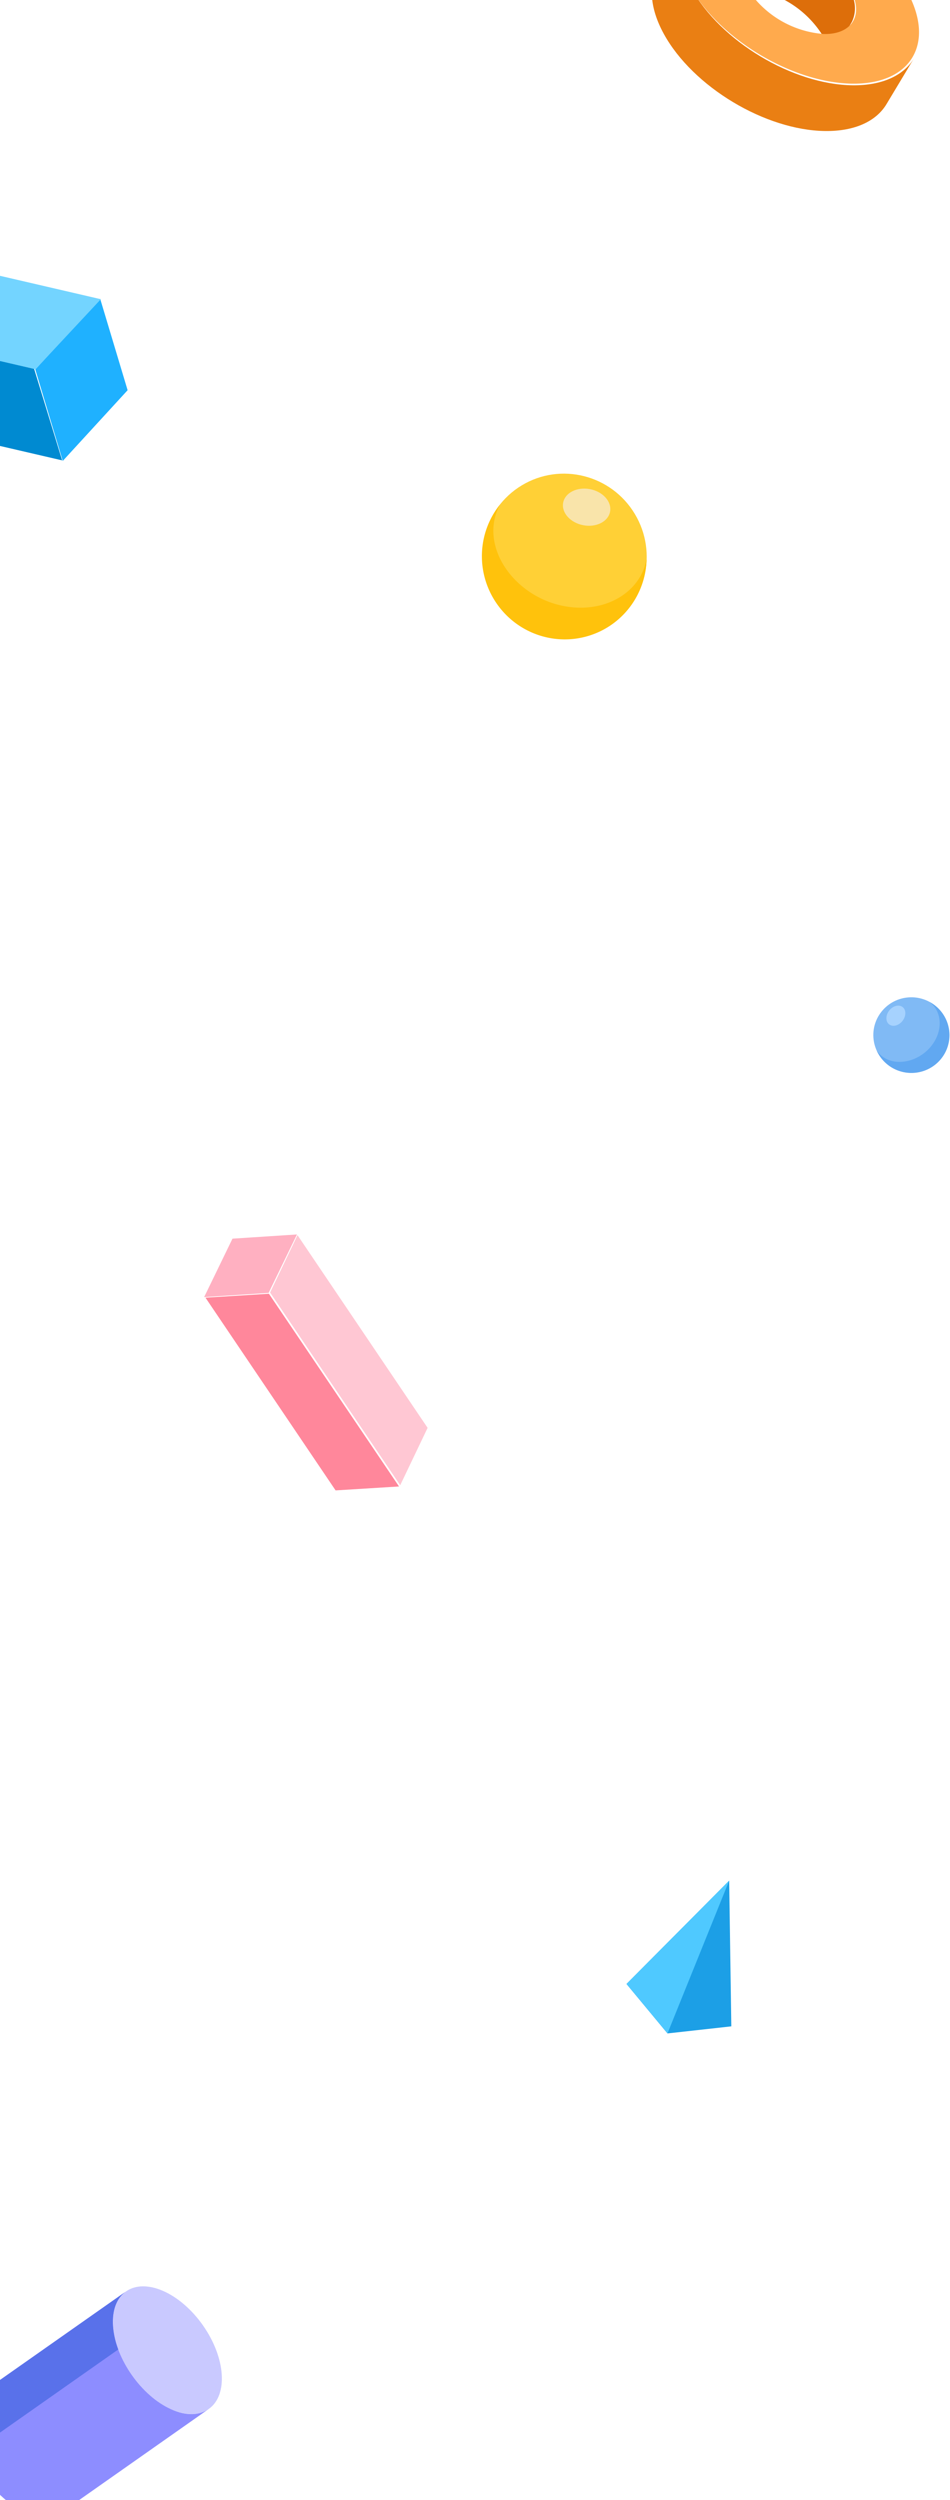 <svg xmlns="http://www.w3.org/2000/svg" width="200" height="526"><defs><radialGradient id="a" cx="117.376%" cy="71.514%" r="115.843%" fx="117.376%" fy="71.514%" gradientTransform="matrix(1 0 0 .577 0 .303)"><stop offset="0%" stop-color="#D96700" stop-opacity=".6"/><stop offset="16%" stop-color="#CD6101" stop-opacity=".53"/><stop offset="47%" stop-color="#AC5302" stop-opacity=".36"/><stop offset="89%" stop-color="#783B04" stop-opacity=".08"/><stop offset="100%" stop-color="#693405" stop-opacity="0"/></radialGradient></defs><g fill="none" fill-rule="evenodd"><path fill="#C9C9FF" d="M26.528 482.119c-4.123 2.903-3.566 10.792 1.245 17.62 4.81 6.828 12.053 10.01 16.176 7.106s3.566-10.792-1.245-17.62c-4.81-6.828-12.053-10.01-16.176-7.106"/><path fill="#8D8DFF" d="M5.26 528.552c3.182 1.406 5.966 1.274 7.887-.07l30.797-21.635c-1.94 1.359-4.728 1.507-7.888.072-6.305-2.812-11.8-10.658-12.265-17.517-.226-3.42.824-5.946 2.726-7.277L-4.27 503.75c-1.94 1.359-2.963 3.864-2.743 7.275.43 6.829 5.95 14.712 12.272 17.526z"/><path fill="#5971EA" d="M24.898 494.327a17.5 17.5 0 0 1-1.107-4.925c-.226-3.42.824-5.946 2.726-7.277L-4.27 503.75c-1.94 1.359-2.963 3.864-2.743 7.275.13 1.698.505 3.36 1.114 4.935l30.797-21.634z"/><g transform="rotate(59 -20.033 156.789)"><ellipse cx="17.407" cy="17.283" fill="#FFD036" rx="17.407" ry="17.283"/><path fill="#FFC20C" d="M26.753 2.704c5.665 4.91 5.403 14.081-.937 20.636S8.91 31.343 3.072 25.805a12 12 0 0 1-1.96-2.465c2.624 7.094 9.583 11.675 17.186 11.316 7.604-.359 14.093-5.575 16.029-12.885s-1.131-15.02-7.574-19.046z"/><path fill="#F9E4AA" d="M13.874 10.508c-1.842 2.078-4.638 2.626-6.244 1.222-1.607-1.403-1.415-4.226.427-6.305s4.638-2.625 6.244-1.222c1.607 1.403 1.415 4.226-.427 6.305"/></g><path fill="#1C9FE6" d="m153.511 395.685-21.62 21.74 8.632 10.408 13.44-1.49z"/><path fill="#4FC9FF" d="m131.89 417.425 8.633 10.408 12.988-32.148z"/><g transform="rotate(-4 3104.277 -2519.662)"><ellipse cx="7.994" cy="7.937" fill="#80BAF5" rx="7.994" ry="7.937"/><path fill="#61A8F1" d="M12.287 1.242c2.601 2.255 2.481 6.467-.43 9.477s-7.765 3.676-10.446 1.132a5.5 5.5 0 0 1-.9-1.132c1.205 3.258 4.4 5.362 7.893 5.197 3.492-.164 6.472-2.56 7.36-5.917a7.92 7.92 0 0 0-3.477-8.747z"/><path fill="#A6D2FE" d="M6.372 4.826c-.846.954-2.13 1.206-2.868.561s-.65-1.94.196-2.895 2.13-1.206 2.868-.562c.738.645.65 1.941-.196 2.896"/></g><path fill="#DD6E0A" d="m179.327 4.638-5.655 9.411c1.049-2.15.836-4.715-.557-6.705a21.34 21.34 0 0 0-16.323-9.808c-2.387-.304-4.733.686-6.142 2.59l5.655-9.411c1.404-1.912 3.754-2.903 6.142-2.59a21.38 21.38 0 0 1 16.34 9.817c1.384 1.992 1.59 4.55.54 6.696"/><path fill="#EA7F13" d="m192.41 12.294-5.777 9.613c-2.141 3.565-6.612 5.73-12.886 5.662-12.637-.143-27.882-9.303-33.99-20.423-3.07-5.593-3.26-10.627-1.088-14.243l5.776-9.612c-2.172 3.615-2 8.64 1.087 14.242 6.11 11.12 21.354 20.28 33.974 20.413 6.274.068 10.745-2.097 12.903-5.652z"/><path fill="url(#a)" d="M22.951 20.807V7.86l-11.21 2.265 3.056 17.167c1.397-3.47 4.497-5.934 8.154-6.484z" transform="rotate(31 132.59 259.403)"/><path fill="#FFAA4D" fill-rule="nonzero" d="M190.882-1.966c6.168 11.025.962 19.803-11.618 19.564s-27.81-9.39-33.977-20.415-.938-19.88 11.602-19.574 27.826 9.4 33.993 20.425m-33.687-.632a21.05 21.05 0 0 0 16.234 9.755c5.993.121 8.49-4.072 5.596-9.312-3.56-5.64-9.6-9.27-16.251-9.765-6.003-.104-8.483 4.099-5.596 9.312z"/><path fill="#FFB0C1" d="m42.976 272.909 13.575-.886 5.967-12.295-13.575.885z"/><path fill="#FF879B" d="M43.258 273.033 70.65 313.58l13.357-.827-27.392-40.546z"/><path fill="#FFC7D3" d="m56.863 271.95 27.391 40.545 5.77-12.074-27.39-40.546z"/><path fill="#1FB1FF" d="M13.213 96.981 7.43 77.73l13.66-14.868L26.867 82.1z"/><path fill="#008AD1" d="m13.08 96.863-57.808-13.404-5.904-19.274L7.176 77.59z"/><path fill="#73D4FF" d="m7.477 77.689-57.808-13.404 13.755-14.735 57.808 13.404z"/></g></svg>